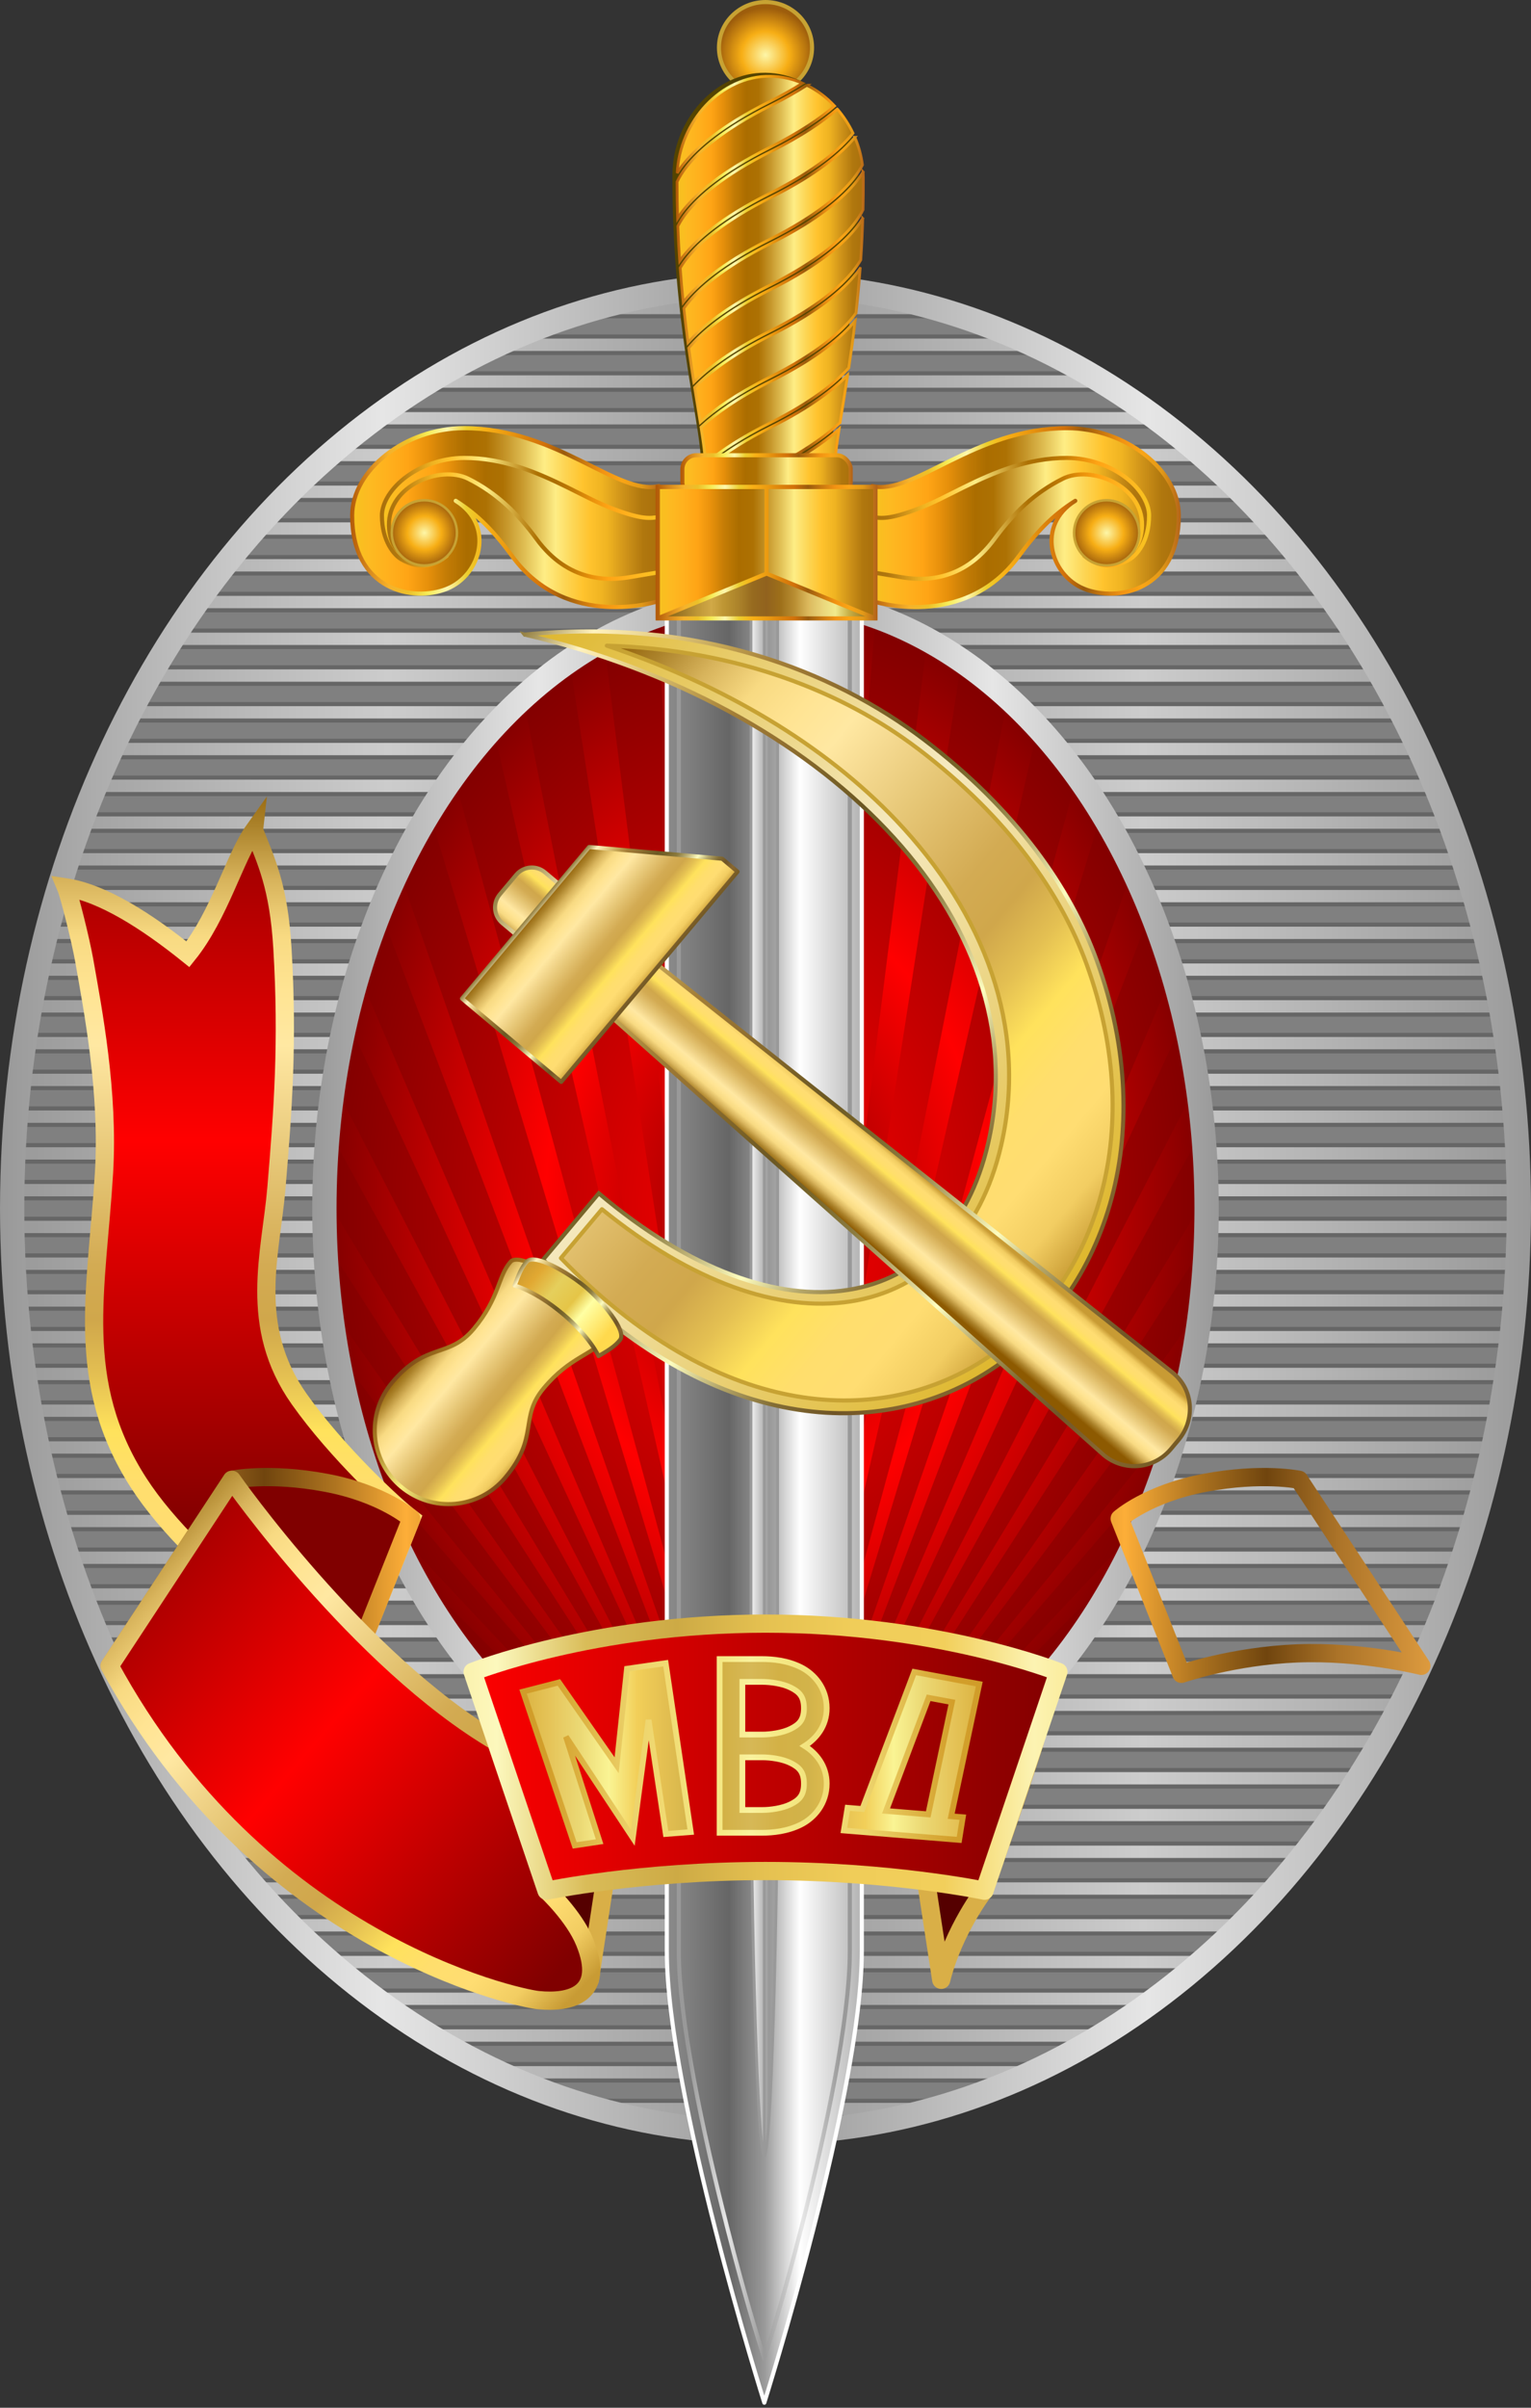 <?xml version="1.0" encoding="UTF-8" standalone="no"?><svg height="146.456mm" viewBox="0 0 93.198 146.456" width="93.198mm" xmlns="http://www.w3.org/2000/svg" xmlns:xlink="http://www.w3.org/1999/xlink"><rect x="0" y="0" width="93.198" height="146.456" fill="#333333" stroke="none"/><linearGradient id="a"><stop offset="0" stop-color="#f00"/><stop offset="1" stop-color="#800000"/></linearGradient><linearGradient id="b"><stop offset="0" stop-color="#800000"/><stop offset=".5" stop-color="#f00"/><stop offset="1" stop-color="#800000"/></linearGradient><linearGradient id="c"><stop offset="0" stop-color="#fdf6a8"/><stop offset=".5" stop-color="#f7ae15"/><stop offset="1" stop-color="#9d5d0c"/></linearGradient><linearGradient id="d"><stop offset="0" stop-color="#999"/><stop offset=".25" stop-color="#e6e6e6"/><stop offset=".5" stop-color="#999"/><stop offset=".75" stop-color="#e6e6e6"/><stop offset="1" stop-color="#999"/></linearGradient><linearGradient id="e"><stop offset="0" stop-color="#f5c41f"/><stop offset=".062" stop-color="#fdba21"/><stop offset=".125" stop-color="#ffb01d"/><stop offset=".188" stop-color="#ffa415"/><stop offset=".25" stop-color="#e7900b"/><stop offset=".312" stop-color="#c27b05"/><stop offset=".375" stop-color="#ab6d00"/><stop offset=".438" stop-color="#ad7103"/><stop offset=".5" stop-color="#c59529"/><stop offset=".562" stop-color="#e0bf54"/><stop offset=".625" stop-color="#feed85"/><stop offset=".688" stop-color="#fdd655"/><stop offset=".75" stop-color="#ffc32d"/><stop offset=".812" stop-color="#efb321"/><stop offset=".875" stop-color="#cf9319"/><stop offset=".938" stop-color="#b0770e"/><stop offset="1" stop-color="#a96f0c"/></linearGradient><linearGradient id="f"><stop offset="0" stop-color="#b25907"/><stop offset=".062" stop-color="#d7891d"/><stop offset=".125" stop-color="#f6b22b"/><stop offset=".188" stop-color="#ecc029"/><stop offset=".25" stop-color="#f6ec57"/><stop offset=".312" stop-color="#fdf7ad"/><stop offset=".375" stop-color="#ecce2e"/><stop offset=".438" stop-color="#f8af15"/><stop offset=".5" stop-color="#ec9c11"/><stop offset=".562" stop-color="#dd840c"/><stop offset=".625" stop-color="#d2710a"/><stop offset=".688" stop-color="#9a5b0c"/><stop offset=".75" stop-color="#c9780f"/><stop offset=".812" stop-color="#f29313"/><stop offset=".875" stop-color="#faa516"/><stop offset=".938" stop-color="#e29918"/><stop offset="1" stop-color="#b36419"/></linearGradient><linearGradient id="g"><stop offset="0" stop-color="#8d5a01"/><stop offset=".062" stop-color="#ab822a"/><stop offset=".125" stop-color="#d8b45c"/><stop offset=".188" stop-color="#f8da82"/><stop offset=".25" stop-color="#ffe493"/><stop offset=".312" stop-color="#ffe8a2"/><stop offset=".375" stop-color="#f3d78d"/><stop offset=".438" stop-color="#e7c878"/><stop offset=".5" stop-color="#ddb965"/><stop offset=".562" stop-color="#d3ab53"/><stop offset=".625" stop-color="#d0a74b"/><stop offset=".688" stop-color="#e4c052"/><stop offset=".75" stop-color="#ffe25c"/><stop offset=".812" stop-color="#ffde6d"/><stop offset=".875" stop-color="#ffdd72"/><stop offset=".938" stop-color="#f2cd62"/><stop offset="1" stop-color="#c89b34"/></linearGradient><linearGradient id="h"><stop offset="0" stop-color="#958144"/><stop offset=".062" stop-color="#fff2bd"/><stop offset=".125" stop-color="#e5cd85"/><stop offset=".188" stop-color="#c4a555"/><stop offset=".25" stop-color="#a37e37"/><stop offset=".312" stop-color="#947131"/><stop offset=".375" stop-color="#7e6429"/><stop offset=".438" stop-color="#6c5823"/><stop offset=".5" stop-color="#79662b"/><stop offset=".562" stop-color="#8c7c40"/><stop offset=".625" stop-color="#c1b579"/><stop offset=".688" stop-color="#fdfdbf"/><stop offset=".75" stop-color="#b5a76a"/><stop offset=".812" stop-color="#846e35"/><stop offset=".875" stop-color="#705526"/><stop offset=".938" stop-color="#886731"/><stop offset="1" stop-color="#755a25"/></linearGradient><linearGradient id="i" gradientUnits="userSpaceOnUse" x1="-368.824" x2="-276.996" y1="206.062" y2="206.062"><stop offset="0" stop-color="#999"/><stop offset=".25" stop-color="#ccc"/><stop offset=".5" stop-color="#999"/><stop offset=".75" stop-color="#ccc"/><stop offset="1" stop-color="#999"/></linearGradient><radialGradient id="j" cx="573.653" cy="-57.949" gradientTransform="matrix(1 0 0 1.385 0 22.325)" gradientUnits="userSpaceOnUse" r="26.852" xlink:href="#a"/><radialGradient id="k" cx="573.653" cy="-57.949" gradientTransform="matrix(1 0 0 1.385 0 22.325)" gradientUnits="userSpaceOnUse" r="26.851" xlink:href="#b"/><linearGradient id="l" gradientUnits="userSpaceOnUse" x1="546.062" x2="601.244" xlink:href="#d" y1="-57.949" y2="-57.949"/><radialGradient id="m" cx="539.75" cy="995.479" gradientTransform="matrix(1 0 0 .98 -862.66 -839.671)" gradientUnits="userSpaceOnUse" r="2.918" xlink:href="#c"/><linearGradient id="n" gradientUnits="userSpaceOnUse" x1="-369.509" x2="-276.311" xlink:href="#d" y1="206.062" y2="206.062"/><linearGradient id="o" gradientUnits="userSpaceOnUse" x1="664.834" x2="708.273" xlink:href="#e" y1="561.842" y2="561.842"/><linearGradient id="p" gradientUnits="userSpaceOnUse" x1="664.834" x2="708.273" xlink:href="#f" y1="561.842" y2="561.842"/><linearGradient id="q" gradientUnits="userSpaceOnUse" x1="127.716" x2="149.718" y1="295.317" y2="295.317"><stop offset="0" stop-color="#999"/><stop offset=".35" stop-color="#666"/><stop offset=".5" stop-color="#999"/><stop offset=".65" stop-color="#fff"/><stop offset="1" stop-color="#999"/></linearGradient><linearGradient id="r" gradientTransform="matrix(.247 0 0 .265 -155.31 224.369)" gradientUnits="userSpaceOnUse" x1="1170" x2="1208" y1="446.612" y2="446.612"><stop offset="0" stop-color="#808080"/><stop offset=".42" stop-color="#ececec"/><stop offset=".58" stop-color="#999"/><stop offset="1" stop-color="#ccc"/></linearGradient><radialGradient id="s" cx="-343.677" cy="164.969" gradientUnits="userSpaceOnUse" r="2.06" xlink:href="#c"/><radialGradient id="t" cx="302.143" cy="164.969" gradientUnits="userSpaceOnUse" r="2.06" xlink:href="#c"/><linearGradient id="u" gradientUnits="userSpaceOnUse" x1="178.506" x2="186.619" xlink:href="#e" y1="163.463" y2="163.463"/><linearGradient id="v" gradientUnits="userSpaceOnUse" x1="178.506" x2="186.619" xlink:href="#f" y1="163.463" y2="163.463"/><linearGradient id="w" gradientUnits="userSpaceOnUse" x1="177.335" x2="187.79" y1="167.1" y2="167.1"><stop offset="0" stop-color="#7d5518"/><stop offset=".062" stop-color="#8d6a19"/><stop offset=".125" stop-color="#a37d2a"/><stop offset=".188" stop-color="#bf9737"/><stop offset=".25" stop-color="#d1a947"/><stop offset=".312" stop-color="#bc9432"/><stop offset=".375" stop-color="#ab822a"/><stop offset=".438" stop-color="#966a1f"/><stop offset=".5" stop-color="#91621e"/><stop offset=".562" stop-color="#9d6f1a"/><stop offset=".625" stop-color="#b88d31"/><stop offset=".688" stop-color="#dbb85c"/><stop offset=".75" stop-color="#e9d479"/><stop offset=".812" stop-color="#f1eb8d"/><stop offset=".875" stop-color="#c6af47"/><stop offset=".938" stop-color="#a38127"/><stop offset="1" stop-color="#87601b"/></linearGradient><linearGradient id="x" gradientUnits="userSpaceOnUse" x1="177.335" x2="187.79" xlink:href="#f" y1="167.1" y2="167.1"/><linearGradient id="y" gradientUnits="userSpaceOnUse" x1="177.342" x2="187.783" xlink:href="#e" y1="167.1" y2="167.1"/><linearGradient id="z" gradientUnits="userSpaceOnUse" x1="177.342" x2="187.783" xlink:href="#f" y1="167.1" y2="167.1"/><linearGradient id="A" gradientTransform="matrix(.263 .031 -.031 .263 -99.474 -254.674)" gradientUnits="userSpaceOnUse" x1="709.35" x2="728.574" xlink:href="#b" y1="311.253" y2="472.39"/><linearGradient id="B" gradientUnits="userSpaceOnUse" x1="54.016" x2="54.016" xlink:href="#g" y1="-149.618" y2="-101.382"/><linearGradient id="C" gradientUnits="userSpaceOnUse" x1="50.243" x2="55.872" xlink:href="#a" y1="-105.493" y2="-105.493"/><linearGradient id="D" gradientUnits="userSpaceOnUse" x1="12.421" x2="74.837" y1="-80.796" y2="-80.796"><stop offset="0" stop-color="#7b4d11"/><stop offset=".062" stop-color="#99651a"/><stop offset=".125" stop-color="#b97e24"/><stop offset=".188" stop-color="#e79f31"/><stop offset=".25" stop-color="#e29b31"/><stop offset=".312" stop-color="#c18127"/><stop offset=".375" stop-color="#d0943c"/><stop offset=".438" stop-color="#facb79"/><stop offset=".5" stop-color="#e99c34"/><stop offset=".562" stop-color="#f8b149"/><stop offset=".625" stop-color="#d19139"/><stop offset=".688" stop-color="#ab7328"/><stop offset=".75" stop-color="#70450e"/><stop offset=".812" stop-color="#ae7420"/><stop offset=".875" stop-color="#fdae38"/><stop offset=".938" stop-color="#b27620"/><stop offset="1" stop-color="#6d420d"/></linearGradient><linearGradient id="E" gradientUnits="userSpaceOnUse" x1="43.255" x2="71.102" xlink:href="#b" y1="-102.591" y2="-78.72"/><linearGradient id="F" gradientUnits="userSpaceOnUse" x1="51.049" x2="77.098" xlink:href="#g" y1="-108.647" y2="-83.316"/><linearGradient id="G" gradientUnits="userSpaceOnUse" x1="257.382" x2="344.356" y1="561.333" y2="561.333"><stop offset="0" stop-color="#ffc827"/><stop offset=".062" stop-color="#b65f00"/><stop offset=".125" stop-color="#c28010"/><stop offset=".188" stop-color="#f4cc53"/><stop offset=".25" stop-color="#fffb89"/><stop offset=".312" stop-color="#ce9b30"/><stop offset=".375" stop-color="#b27616"/><stop offset=".438" stop-color="#9a4e00"/><stop offset=".5" stop-color="#913d00"/><stop offset=".562" stop-color="#9f4e00"/><stop offset=".625" stop-color="#b15e00"/><stop offset=".688" stop-color="#c06d0d"/><stop offset=".75" stop-color="#d27e1b"/><stop offset=".812" stop-color="#e29128"/><stop offset=".875" stop-color="#c77915"/><stop offset=".938" stop-color="#aa5900"/><stop offset="1" stop-color="#8e3902"/></linearGradient><linearGradient id="H" gradientUnits="userSpaceOnUse" x1="-341.436" x2="-304.383" xlink:href="#a" y1="239.476" y2="239.476"/><linearGradient id="I" gradientUnits="userSpaceOnUse" x1="-366.397" x2="-279.423" y1="218.38" y2="218.38"><stop offset="0" stop-color="#dbb341"/><stop offset=".062" stop-color="#dcb443"/><stop offset=".125" stop-color="#e5c459"/><stop offset=".188" stop-color="#edd771"/><stop offset=".25" stop-color="#fae794"/><stop offset=".312" stop-color="#fcf8bd"/><stop offset=".375" stop-color="#d9bc58"/><stop offset=".438" stop-color="#cdaa45"/><stop offset=".5" stop-color="#e5c151"/><stop offset=".562" stop-color="#f0cd59"/><stop offset=".625" stop-color="#f2cf5b"/><stop offset=".688" stop-color="#fcf3b2"/><stop offset=".75" stop-color="#f8e179"/><stop offset=".812" stop-color="#c7a43c"/><stop offset=".875" stop-color="#dabf56"/><stop offset=".938" stop-color="#efdf7f"/><stop offset="1" stop-color="#fcf394"/></linearGradient><linearGradient id="J" gradientUnits="userSpaceOnUse" x1="-337.668" x2="-309.897" y1="239.141" y2="239.141"><stop offset="0" stop-color="#dbb341"/><stop offset=".062" stop-color="#e6c55a"/><stop offset=".125" stop-color="#ebd975"/><stop offset=".188" stop-color="#faf494"/><stop offset=".25" stop-color="#f2cf59"/><stop offset=".312" stop-color="#e3bf51"/><stop offset=".375" stop-color="#d2b34a"/><stop offset=".438" stop-color="#d3b146"/><stop offset=".5" stop-color="#d6b856"/><stop offset=".562" stop-color="#d3b146"/><stop offset=".625" stop-color="#d2b34a"/><stop offset=".688" stop-color="#e3bf51"/><stop offset=".75" stop-color="#f2cf59"/><stop offset=".812" stop-color="#faf494"/><stop offset=".875" stop-color="#ebd975"/><stop offset=".938" stop-color="#e6c55a"/><stop offset="1" stop-color="#dbb341"/></linearGradient><linearGradient id="K" gradientUnits="userSpaceOnUse" x1="-337.829" x2="-309.748" y1="239.148" y2="239.148"><stop offset="0" stop-color="#d09d2a"/><stop offset=".062" stop-color="#d39e2a"/><stop offset=".125" stop-color="#dbb03f"/><stop offset=".188" stop-color="#e5c357"/><stop offset=".25" stop-color="#edd46d"/><stop offset=".312" stop-color="#f1da72"/><stop offset=".375" stop-color="#f2e37e"/><stop offset=".438" stop-color="#f5e985"/><stop offset=".5" stop-color="#f9f19d"/><stop offset=".562" stop-color="#f5e985"/><stop offset=".625" stop-color="#f2e37e"/><stop offset=".688" stop-color="#f1da72"/><stop offset=".75" stop-color="#edd46d"/><stop offset=".812" stop-color="#e5c357"/><stop offset=".875" stop-color="#dbb03f"/><stop offset=".938" stop-color="#d39e2a"/><stop offset="1" stop-color="#d09d2a"/></linearGradient><linearGradient id="L" gradientUnits="userSpaceOnUse" x1="444.841" x2="453.431" xlink:href="#g" y1="-375.683" y2="-375.683"/><linearGradient id="M" gradientUnits="userSpaceOnUse" x1="444.841" x2="453.431" y1="-375.683" y2="-375.683"><stop offset="0" stop-color="#7c4819"/><stop offset=".125" stop-color="#9e6f1d"/><stop offset=".25" stop-color="#b28e2d"/><stop offset=".375" stop-color="#d7c15b"/><stop offset=".5" stop-color="#f9ed7f"/><stop offset=".625" stop-color="#d7c15b"/><stop offset=".75" stop-color="#b28e2d"/><stop offset=".875" stop-color="#9e6f1d"/><stop offset="1" stop-color="#7c4819"/></linearGradient><linearGradient id="N" gradientUnits="userSpaceOnUse" x1="423.538" x2="471.677" y1="-401.567" y2="-401.567"><stop offset="0" stop-color="#deb62a"/><stop offset=".486" stop-color="#f5e9bf"/><stop offset="1" stop-color="#deb62a"/></linearGradient><linearGradient id="O" gradientUnits="userSpaceOnUse" x1="423.538" x2="471.677" xlink:href="#h" y1="-401.567" y2="-401.567"/><linearGradient id="P" gradientUnits="userSpaceOnUse" x1="122.383" x2="168.202" xlink:href="#g" y1="-394.797" y2="-394.797"/><linearGradient id="Q" gradientUnits="userSpaceOnUse" x1="1684.106" x2="1710.937" y1="-1443.214" y2="-1443.214"><stop offset="0" stop-color="#cc992d"/><stop offset=".143" stop-color="#e1a832"/><stop offset=".321" stop-color="#e5cf5c"/><stop offset=".5" stop-color="#e5c547"/><stop offset=".62" stop-color="#ffffa3"/><stop offset=".875" stop-color="#ffd94d"/><stop offset="1" stop-color="#ffdb4e"/></linearGradient><linearGradient id="R" gradientUnits="userSpaceOnUse" x1="1684.106" x2="1710.937" xlink:href="#h" y1="-1443.214" y2="-1443.214"/><linearGradient id="S" gradientUnits="userSpaceOnUse" x1="405.338" x2="405.338" xlink:href="#g" y1="-604.091" y2="-609.453"/><linearGradient id="T" gradientUnits="userSpaceOnUse" x1="353.413" x2="408.434" xlink:href="#h" y1="-606.746" y2="-606.746"/><linearGradient id="U" gradientTransform="matrix(1.106 0 -0 1.106 66.389 -174.113)" gradientUnits="userSpaceOnUse" x1="261.664" x2="269.215" xlink:href="#g" y1="-392.313" y2="-392.313"/><linearGradient id="V" gradientTransform="matrix(1.106 0 -0 1.106 66.389 -174.113)" gradientUnits="userSpaceOnUse" x1="261.664" x2="269.215" xlink:href="#h" y1="-392.313" y2="-392.313"/><linearGradient id="W" gradientUnits="userSpaceOnUse" x1="131.679" x2="145.757" xlink:href="#d" y1="285.595" y2="285.595"/><linearGradient id="X"><stop offset="0" stop-color="#a96f0c"/><stop offset=".062" stop-color="#b0770e"/><stop offset=".125" stop-color="#cf9319"/><stop offset=".188" stop-color="#efb321"/><stop offset=".25" stop-color="#ffc32d"/><stop offset=".312" stop-color="#fdd655"/><stop offset=".375" stop-color="#feed85"/><stop offset=".438" stop-color="#e0bf54"/><stop offset=".5" stop-color="#c59529"/><stop offset=".562" stop-color="#ad7103"/><stop offset=".625" stop-color="#ab6d00"/><stop offset=".688" stop-color="#c27b05"/><stop offset=".75" stop-color="#e7900b"/><stop offset=".812" stop-color="#ffa415"/><stop offset=".875" stop-color="#ffb01d"/><stop offset=".938" stop-color="#fdba21"/><stop offset="1" stop-color="#f5c41f"/></linearGradient><linearGradient id="Y" gradientUnits="userSpaceOnUse" x1="-316.545" x2="-299.435" xlink:href="#X" y1="164.088" y2="164.088"/><linearGradient id="Z" gradientUnits="userSpaceOnUse" x1="-348.195" x2="-329.275" xlink:href="#f" y1="164.041" y2="164.041"/><linearGradient id="aa" gradientUnits="userSpaceOnUse" x1="-316.545" x2="-297.625" xlink:href="#f" y1="164.041" y2="164.041"/><linearGradient id="ab" gradientUnits="userSpaceOnUse" x1="-346.385" x2="-329.275" xlink:href="#X" y1="164.088" y2="164.088"/><linearGradient id="ac" gradientUnits="userSpaceOnUse" x1="-316.545" x2="-297.625" xlink:href="#e" y1="164.041" y2="164.041"/><linearGradient id="ad" gradientUnits="userSpaceOnUse" x1="-348.195" x2="-329.275" xlink:href="#e" y1="164.041" y2="164.041"/><linearGradient id="ae" gradientUnits="userSpaceOnUse" x1="-346.385" x2="-329.275" xlink:href="#e" y1="164.088" y2="164.088"/><linearGradient id="af" gradientUnits="userSpaceOnUse" x1="-316.545" x2="-299.435" xlink:href="#e" y1="164.088" y2="164.088"/><g transform="translate(369.509 -132.557)"><path d="m-277.053 206.051c0 31.051-20.532 56.218-45.847 56.218-25.336 0-45.868-25.167-45.868-56.218 0-31.03 20.532-56.197 45.868-56.197 25.315 0 45.847 25.167 45.847 56.197z" fill="#808080"/><path d="m-331.282 150.793c-1.216.275-2.414.61-3.595 1h23.946c-1.18-.39-2.377-.725-3.593-1zm-6.841 2.235c-.723.312-1.439.646-2.145 1h34.727c-.706-.354-1.421-.688-2.144-1zm-4.432 2.237c-.55.32-1.093.654-1.631 1h42.561c-.537-.346-1.081-.68-1.63-1zm-3.449 2.234c-.453.324-.901.657-1.344 1h48.882c-.443-.343-.89-.676-1.343-1zm-2.873 2.236c-.387.326-.769.66-1.147 1h54.235c-.378-.34-.76-.674-1.147-1zm-2.471 2.235c-.337.327-.67.661-.999 1h58.88c-.329-.339-.662-.673-.999-1zm-2.163 2.236c-.299.329-.596.662-.888 1h62.982c-.292-.338-.588-.671-.887-1zm-1.923 2.237c-.267.329-.531.663-.791 1h66.634c-.26-.337-.524-.671-.791-1zm-1.715 2.235c-.24.33-.476.663-.71 1h69.901c-.234-.337-.47-.67-.71-1zm-1.544 2.236c-.216.33-.429.664-.639 1h72.846c-.21-.336-.423-.67-.639-1zm-1.39 2.235c-.195.331-.387.664-.577 1h75.5c-.189-.336-.382-.669-.577-1zm-1.255 2.236c-.176.331-.349.665-.52 1h77.896c-.171-.336-.344-.669-.52-1zm-1.13 2.235c-.159.331-.315.665-.468 1h80.052c-.153-.336-.309-.669-.468-1zm-1.018 2.237c-.143.331-.283.665-.421 1h81.992c-.138-.335-.278-.668-.421-1zm-.912 2.235c-.128.332-.255.665-.377 1h83.729c-.123-.335-.249-.668-.377-1zm-.815 2.236c-.114.332-.225.665-.334 1h85.271c-.109-.335-.22-.668-.333-1zm-.72 2.237c-.1.332-.196.665-.291 1h86.627c-.095-.335-.191-.668-.291-1zm-.629 2.234c-.087.332-.172.666-.255 1h87.811c-.083-.335-.167-.668-.255-1zm-.547 2.237c-.075.333-.15.665-.22 1h88.836c-.07-.335-.146-.667-.221-1zm-.466 2.235c-.063.332-.122.666-.18 1h89.688c-.058-.334-.117-.668-.18-1zm-.383 2.236c-.051.332-.101.666-.148 1h90.389c-.047-.334-.096-.668-.148-1zm-.31 2.235c-.04.333-.079.666-.114 1h90.941c-.035-.334-.074-.667-.114-1zm-.233 2.237c-.029.332-.055.666-.079 1h91.337c-.024-.334-.05-.667-.079-1zm-.159 2.234c-.018.333-.037.666-.051 1h91.599c-.014-.335-.033-.667-.051-1zm-.089 2.237c-.008.332-.011.666-.013 1h91.702c-.003-.334-.006-.667-.013-1zm-.013 2.237c.003.334.006.667.014 1h91.673c.008-.332.011-.666.014-1zm.052 2.234c.014.335.033.667.052 1h91.494c.018-.333.038-.665.052-1zm .131 2.237c.025.334.05.668.08 1h91.176c.029-.332.055-.666.08-1zm.198 2.235c.035.334.074.667.114 1h90.71c.04-.332.079-.666.114-1zm.276 2.236c.047.335.097.667.148 1h90.089c.052-.333.102-.665.148-1zm .351 2.235c.058.334.117.668.18 1h89.323c.063-.332.122-.666.18-1zm.426 2.237c.07.335.146.667.221 1h88.39c.075-.333.15-.665.221-1zm.513 2.234c.083.335.167.668.255 1h87.296c.087-.332.172-.665.255-1zm .593 2.237c.095.335.191.668.291 1h86.037c.1-.332.196-.665.291-1zm.677 2.236c.109.335.22.669.334 1h84.597c.114-.332.225-.665.333-1zm.77 2.235c.123.335.249.668.377 1h82.969c.128-.332.255-.665.377-1zm .869 2.237c.138.335.278.668.421 1h81.143c.143-.332.284-.665.421-1zm.969 2.235c.153.336.31.669.469 1h79.11c.159-.331.315-.664.468-1zm1.08 2.236c.171.336.344.669.52 1h76.849c.176-.331.349-.664.52-1zm1.196 2.235c.189.336.382.669.577 1h74.343c.195-.331.387-.664.577-1zm1.329 2.236c.21.336.423.67.64 1h71.56c.216-.33.43-.664.64-1zm1.471 2.234c.234.337.471.67.711 1h68.476c.24-.33.477-.663.711-1zm1.635 2.237c.26.337.524.671.791 1h65.046c.267-.329.531-.663.791-1zm1.824 2.235c.292.338.589.671.888 1h61.205c.299-.329.595-.662.887-1zm2.052 2.236c.33.339.662.673.999 1h56.879c.337-.327.67-.661.999-1zm2.324 2.237c.378.34.76.674 1.147 1h51.936c.387-.326.769-.66 1.147-1zm2.674 2.234c.443.342.89.676 1.343 1h46.197c.452-.324.9-.658 1.342-1zm3.164 2.236c.538.346 1.081.68 1.631 1h39.294c.55-.32 1.093-.654 1.63-1zm3.914 2.235c.707.354 1.422.688 2.146 1h30.439c.723-.312 1.438-.645 2.145-1zm5.397 2.236c1.181.39 2.38.725 3.596 1h16.75c1.216-.275 2.414-.61 3.594-1z" fill="url(#i)" stroke="#666" stroke-width=".25"/><g transform="translate(-896.563 264.011)"><ellipse cx="573.653" cy="-57.949" fill="url(#j)" rx="26.852" ry="37.196"/><path d="m573.653-95.145a26.851 37.196 0 0 0 -1.153.056l1.062 74.329a26.851 37.196 0 0 0  .091.006 26.851 37.196 0 0 0  .091-.005l1.062-74.308a26.851 37.196 0 0 0 -1.153-.08zm-4.46.523a26.851 37.196 0 0 0 -2.247.684l6.166 73.146a26.851 37.196 0 0 0  .186.013zm8.918.034-4.103 73.817a26.851 37.196 0 0 0  .185-.009l6.166-73.139a26.851 37.196 0 0 0 -2.248-.669zm-14.308 2.044a26.851 37.196 0 0 0 -2.078 1.289l10.927 70.432a26.851 37.196 0 0 0  .19.013zm19.696.026-9.037 71.724a26.851 37.196 0 0 0  .189-.009l10.926-70.425a26.851 37.196 0 0 0 -2.078-1.29zm-24.6 3.511a26.851 37.196 0 0 0 -1.82 1.802l15.097 66.348a26.851 37.196 0 0 0  .196.013zm29.504.009-13.477 68.181a26.851 37.196 0 0 0  .195-.009l15.096-66.345a26.851 37.196 0 0 0 -1.814-1.826zm-33.714 4.743a26.851 37.196 0 0 0 -1.491 2.217l18.483 61.146a26.851 37.196 0 0 0  .205.014zm37.925.002-17.207 63.412a26.851 37.196 0 0 0  .206-.018l18.482-61.144a26.851 37.196 0 0 0 -1.481-2.251zm-41.294 5.685a26.851 37.196 0 0 0 -1.118 2.525l20.957 55.114a26.851 37.196 0 0 0  .218.015zm44.662.007-20.055 57.65a26.851 37.196 0 0 0  .226-.038l20.937-55.061a26.851 37.196 0 0 0 -1.108-2.55zm-47.112 6.316a26.851 37.196 0 0 0 -.719 2.73l22.425 48.491a26.851 37.196 0 0 0  .25.052zm49.554.026-21.93 51.212a26.851 37.196 0 0 0  .246-.041l22.404-48.444a26.851 37.196 0 0 0 -.72-2.727zm-51.05 6.674a26.851 37.196 0 0 0 -.323 2.822l22.866 41.56a26.851 37.196 0 0 0  .279.058zm52.539.036-22.8 44.398a26.851 37.196 0 0 0  .272-.046l22.864-41.557a26.851 37.196 0 0 0 -.337-2.796zm.572 6.801-22.683 37.482a26.851 37.196 0 0 0  .306-.051l22.322-34.613a26.851 37.196 0 0 0  .074-2.061 26.851 37.196 0 0 0 -.019-.757zm-53.657.011a26.851 37.196 0 0 0 -.027.746 26.851 37.196 0 0 0  .052 2.025l22.32 34.608a26.851 37.196 0 0 0  .316.066zm.336 6.749a26.851 37.196 0 0 0  .423 2.757l20.731 27.693a26.851 37.196 0 0 0  .365.076zm52.952.036-21.492 30.489a26.851 37.196 0 0 0  .402-.125l20.69-27.638a26.851 37.196 0 0 0  .401-2.726zm-51.696 6.582a26.851 37.196 0 0 0  .788 2.658l17.929 20.757a26.851 37.196 0 0 0  .517.182zm50.451.017-19.207 23.566a26.851 37.196 0 0 0  .491-.153l17.959-20.791a26.851 37.196 0 0 0  .757-2.622zm-48.253 6.395a26.851 37.196 0 0 0 1.24 2.613l13.74 13.827a26.851 37.196 0 0 0  .696.264zm46.065.005-15.706 16.735a26.851 37.196 0 0 0  .795-.366l13.704-13.79a26.851 37.196 0 0 0 1.207-2.579zm-42.575 6.431a26.851 37.196 0 0 0 2.241 2.971l6.01 5.258a26.851 37.196 0 0 0 1.714 1.004zm39.032.053-9.979 9.247a26.851 37.196 0 0 0 1.791-1.075l5.855-5.122a26.851 37.196 0 0 0 2.333-3.05z" fill="url(#k)"/><ellipse cx="573.653" cy="-57.949" fill="none" rx="26.852" ry="37.196" stroke="url(#l)" stroke-width="1.479"/></g><ellipse cx="-322.91" cy="135.455" fill="url(#m)" rx="2.833" ry="2.773" stroke="#c7a233" stroke-width=".25"/><ellipse cx="-322.91" cy="206.062" fill="none" rx="45.859" ry="56.204" stroke="url(#n)" stroke-linecap="round" stroke-linejoin="round" stroke-width="1.479"/><g transform="translate(-504.56 .039)"><path d="m181.65 136.942c-3.092-.036-5.641 2.919-5.662 6.146-.057 8.764 1.641 14.992 1.719 17.279h7.886c.078-2.287 1.776-8.515 1.719-17.279-.021-3.227-2.57-6.11-5.662-6.146z" fill="#540"/><path d="m686.549 517.576c-11.362-.133-20.783 10.424-21.367 22.221.405-.657.887-1.368 1.514-2.152 2.955-3.701 8.649-8.734 19.643-14.225 2.92-1.458 5.431-2.877 7.637-4.248-2.319-.996-4.82-1.565-7.426-1.596zm8.438 2.062c-2.355 1.491-5.046 3.035-8.227 4.623-10.904 5.446-16.48 10.41-19.326 13.975-1.15 1.44-1.845 2.639-2.277 3.566-.007 2.875.041 5.662.125 8.387.388-.616.836-1.272 1.414-1.996 2.955-3.701 8.649-8.734 19.643-14.225 6.937-3.465 11.705-6.73 14.998-9.568-1.839-1.959-3.983-3.59-6.35-4.762zm6.979 5.467c-3.364 2.9-8.202 6.207-15.205 9.705-10.904 5.446-16.48 10.41-19.326 13.975-1.004 1.257-1.658 2.329-2.1 3.201.104 2.758.251 5.421.428 8.012.278-.4.583-.817.934-1.256 2.955-3.701 8.649-8.742 19.643-14.232 10.804-5.396 16.368-10.308 19.238-13.865-.958-2.016-2.175-3.882-3.611-5.539zm4.041 6.484c-3.051 3.655-8.691 8.498-19.246 13.77-10.904 5.446-16.48 10.41-19.326 13.975-.659.825-1.159 1.566-1.559 2.23.202 2.727.431 5.373.691 7.898.047-.06.081-.112.129-.172 2.955-3.701 8.649-8.742 19.643-14.232 10.904-5.446 16.48-10.408 19.326-13.973.991-1.241 1.639-2.298 2.08-3.162-.287-2.204-.888-4.33-1.738-6.334zm1.896 7.957c-.403.65-.88 1.352-1.5 2.129-2.955 3.701-8.649 8.742-19.643 14.232-10.904 5.446-16.48 10.41-19.326 13.975-.269.337-.492.65-.715.961.296 2.744.611 5.382.943 7.867 3.171-3.569 8.752-8.147 18.676-13.104 10.904-5.446 16.48-10.408 19.326-13.973 1.085-1.359 1.773-2.512 2.211-3.418.056-2.42.089-4.878.072-7.412-.003-.421-.02-.84-.045-1.258zm-.086 10.68c-.388.616-.836 1.273-1.414 1.998-2.955 3.701-8.649 8.742-19.643 14.232-10.447 5.218-15.973 9.972-18.924 13.498.391 2.842.785 5.407 1.176 7.877 3.335-3.328 8.674-7.354 17.326-11.676 10.904-5.446 16.48-10.41 19.326-13.975.729-.913 1.275-1.732 1.691-2.447.205-3.051.36-6.227.461-9.508zm-.602 11.453c-.25.353-.507.712-.812 1.094-2.955 3.701-8.649 8.734-19.643 14.225-9.029 4.51-14.369 8.676-17.566 12.004.469 2.928.915 5.65 1.295 7.992 3.38-3.038 8.366-6.551 15.85-10.289 10.904-5.446 16.48-10.41 19.326-13.975.226-.283.407-.54.6-.805.361-3.238.683-6.656.951-10.246zm-1.146 12.033c-3.037 3.662-8.685 8.528-19.309 13.834-7.771 3.882-12.802 7.507-16.102 10.566.528 3.321.923 6.081.988 7.996h.518c3.305-2.695 7.838-5.699 14.174-8.863 9.696-4.843 15.165-9.292 18.262-12.727.503-3.344 1.007-6.881 1.469-10.807zm-1.721 12.432c-3.313 3.381-8.699 7.512-17.588 11.951-5.706 2.85-9.926 5.56-13.086 8.014h15.875c6.08-3.303 10.227-6.379 13.047-9.021.5-3.09 1.117-6.835 1.752-10.943zm-1.977 12.422c-2.582 2.286-6.099 4.836-10.875 7.543h9.955c.062-1.822.433-4.446.92-7.543z" fill="url(#o)" stroke="url(#p)" stroke-width=".643" transform="scale(.265)"/></g><g transform="matrix(.656 0 0 .656 -413.981 32.297)"><path d="m129.669 201.436v132.297c0 13.236 9.048 41.889 9.048 41.889s9.048-28.652 9.048-41.889v-132.297h-9.053z" fill="url(#q)" stroke="#fff" stroke-linecap="round" stroke-linejoin="round" stroke-width=".381"/><path d="m137.481 201.168h2.473v112.384c0 18.413-.635 39.078-1.236 39.078s-1.236-20.664-1.236-39.078z" fill="url(#r)" stroke="#999" stroke-width=".259"/><path d="m138.716 203.213v149.634" fill="none" stroke="#999" stroke-width=".259"/><path d="m130.781 202.547v131.186c0 6.365 2.235 16.846 4.488 25.631 1.723 6.718 2.732 9.842 3.447 12.178.716-2.336 1.724-5.459 3.447-12.178 2.254-8.785 4.49-19.266 4.49-25.631v-131.186h-7.941z" fill="none" stroke="url(#W)" stroke-linecap="round" stroke-linejoin="round" stroke-width=".381"/></g><g stroke-linecap="round" stroke-linejoin="round" stroke-width=".25"><path d="m-304.554 158.601c3.595 0 6.804 2.567 6.804 5.313 0 4.566-3.726 5.285-5.779 4.452-2.052-.834-2.918-3.862-.524-5.346-1.4.882-2.366 1.91-3.453 3.391-3.336 4.543-8.913 2.706-8.913 2.706l0-6.995c2.514.604 6.186-3.521 11.866-3.521z" fill="url(#ac)" stroke="url(#aa)"/><path d="m-341.266 158.601c-3.595 0-6.804 2.567-6.804 5.313 0 4.566 3.726 5.285 5.779 4.452 2.052-.834 2.918-3.862.524-5.346 1.4.882 2.366 1.91 3.453 3.391 3.336 4.543 8.913 2.706 8.913 2.706l-0-6.995c-2.514.604-6.186-3.521-11.866-3.521z" fill="url(#ad)" stroke="url(#Z)"/><path d="m-341.266 160.412c-1.367 0-2.705.51-3.631 1.238-.925.728-1.363 1.596-1.363 2.264 0 1.57.755 2.419 1.174 2.66 1.176.679 2.072.34 2.761-.2-.925.503-3.454.65-3.506-1.849-.051-2.435 3.121-3.693 4.818-2.851 1.714.851 3.006 2.092 4.16 3.663 1.963 2.673 4.41 2.548 5.743 2.317 1.381-.238 1.711-.284 1.711-.284v-1.7-1.671c-.53.093-1.056.163-2.764-.482-.944-.357-1.837-.84-2.781-1.305-1.889-.929-3.919-1.801-6.32-1.801z" fill="url(#ae)" stroke="url(#ab)"/><path d="m-304.554 160.412c1.367 0 2.705.51 3.631 1.238.925.728 1.363 1.596 1.363 2.264 0 1.57-.755 2.419-1.174 2.66-1.176.679-2.072.34-2.761-.2.925.503 3.454.65 3.506-1.849.051-2.435-3.121-3.693-4.818-2.851-1.714.851-3.006 2.092-4.16 3.663-1.963 2.673-4.41 2.548-5.743 2.317-1.381-.238-1.711-.284-1.711-.284v-1.7-1.671c.53.093 1.056.163 2.764-.482.944-.357 1.837-.84 2.781-1.305 1.889-.929 3.919-1.801 6.32-1.801z" fill="url(#af)" stroke="url(#Y)"/></g><circle cx="-343.677" cy="164.969" fill="url(#s)" r="1.983" stroke="#c7a233" stroke-width=".153"/><circle cx="302.143" cy="164.969" fill="url(#t)" r="1.983" stroke="#c7a233" stroke-width=".153" transform="scale(-1 1)"/><g fill="#caa100" stroke-width=".195" transform="matrix(1.284 0 0 1.284 -557.255 -48.384)"><rect fill="url(#u)" height="1.954" ry=".661" stroke="url(#v)" width="7.98" x="178.572" y="162.486"/><path d="m177.402 163.984h10.322v6.232h-10.322z" fill="url(#w)" stroke="url(#x)"/><path d="m177.408 163.991v6.218l5.154-2.117v-4.101zm5.154 0v4.101l5.154 2.117v-6.218z" fill="url(#y)" stroke="url(#z)" stroke-linecap="round" stroke-linejoin="round"/></g><g stroke="url(#G)" transform="matrix(1.109 0 0 1.109 -419.108 345.38)"><path d="m78.911-95.151-1.813 11.835c-.68-2.738-2.362-4.903-2.362-4.903s-2.136-6.082-2.779-8.16c0 0 5.083 1.495 6.954 1.228z" fill="#500" stroke="#d9af47" stroke-linecap="round" stroke-linejoin="round"/><path d="m58.665-146.367c-1.062 1.486-1.882 4.631-3.626 6.801-2.261-1.816-4.682-3.364-6.69-3.668.181.427.801 2.882 1.003 4.033.48 2.728 1.346 7.211 1.081 11.623-.385 6.388-1.67 11.472 1.9 17.005 3.157 4.892 10.541 9.759 11.581 10.475l3.389-8.514c-.914-.686-4.089-3.635-6.153-6.554-2.842-4.02-1.555-8.003-1.256-11.549.364-4.332.641-8.017.332-13.187-.204-3.42-.909-4.8-1.561-6.464z" fill="url(#A)" stroke="url(#B)"/><path d="m57.452-110.742-6.709 10.205s3.291-.824 6.819-.683c3.529.141 6.351 1.121 6.351 1.121l3.389-8.514s-1.546-1.378-4.691-1.966c-3.145-.589-5.159-.162-5.159-.162z" fill="url(#C)" stroke="url(#D)" stroke-linecap="round" stroke-linejoin="round"/><path d="m50.743-100.536 6.709-10.205s1.736 2.48 4.418 5.516c2.681 3.036 6.307 6.626 10.087 8.847l2.779 8.16s1.495 1.393 2.083 2.831c1.177 2.875-.78 3.363-2.547 3.184-1.245-.126-15.308-3.166-23.529-18.332z" fill="url(#E)" stroke="url(#F)" stroke-linecap="round" stroke-linejoin="round"/></g><g stroke="url(#G)" transform="matrix(-1.109 0 0 1.109 -226.712 345.38)"><path d="m78.911-95.151-1.813 11.835c-.68-2.738-2.362-4.903-2.362-4.903s-2.136-6.082-2.779-8.16c0 0 5.083 1.495 6.954 1.228z" fill="#500" stroke="#d9af47" stroke-linecap="round" stroke-linejoin="round"/><path d="m58.665-146.367c-1.062 1.486-1.882 4.631-3.626 6.801-2.261-1.816-4.682-3.364-6.69-3.668.181.427.801 2.882 1.003 4.033.48 2.728 1.346 7.211 1.081 11.623-.385 6.388-1.67 11.472 1.9 17.005 3.157 4.892 10.541 9.759 11.581 10.475l3.389-8.514c-.914-.686-4.089-3.635-6.153-6.554-2.842-4.02-1.555-8.003-1.256-11.549.364-4.332.641-8.017.332-13.187-.204-3.42-.909-4.8-1.561-6.464z" fill="url(#A)" stroke="url(#B)"/><path d="m57.452-110.742-6.709 10.205s3.291-.824 6.819-.683c3.529.141 6.351 1.121 6.351 1.121l3.389-8.514s-1.546-1.378-4.691-1.966c-3.145-.589-5.159-.162-5.159-.162z" fill="url(#C)" stroke="url(#D)" stroke-linecap="round" stroke-linejoin="round"/><path d="m50.743-100.536 6.709-10.205s1.736 2.48 4.418 5.516c2.681 3.036 6.307 6.626 10.087 8.847l2.779 8.16s1.495 1.393 2.083 2.831c1.177 2.875-.78 3.363-2.547 3.184-1.245-.126-15.308-3.166-23.529-18.332z" fill="url(#E)" stroke="url(#F)" stroke-linecap="round" stroke-linejoin="round"/></g><path d="m-322.91 231.316c10.501 0 17.829 2.934 17.829 2.934l-4.499 13.312s-5.711-1.198-13.33-1.198-13.33 1.198-13.33 1.198l-4.499-13.312s7.328-2.934 17.829-2.934z" fill="url(#H)" stroke="url(#I)" stroke-linecap="round" stroke-linejoin="round" stroke-width="1.109"/><path d="m-313.856 234.255-3.158 8.337-.902-.074-.224 1.381 7.019.574.224-1.382-.711-.058 1.711-8.043zm.877 1.572 1.416.264-1.441 6.829-2.569-.21zm-12.725-2.353v2.986 1.603 1.386 1.6 2.989h.693 1.901c.647 0 1.536-.086 2.356-.496s1.57-1.277 1.57-2.493c0-1.087-.627-1.842-1.341-2.293.714-.452 1.341-1.207 1.341-2.296 0-1.216-.75-2.083-1.57-2.493-.82-.41-1.71-.494-2.356-.494zm1.386 1.386h1.208c.501 0 1.228.095 1.737.349.509.254.803.535.803 1.252s-.295.998-.803 1.252c-.509.254-1.236.351-1.737.351h-1.208v-1.603zm0 4.589h1.208c.501 0 1.228.094 1.737.349.509.254.803.535.803 1.252 0 .717-.295.998-.803 1.252-.509.254-1.236.351-1.737.351h-1.208v-1.603zm-10.738-1.254 2.047 6.383-1.517.229-3.143-9.354 2.182-.561 3.515 5.039.628-5.871 2.357-.339 1.526 10.273-1.517.117-1.049-6.937-.96 7.169z" fill="url(#J)" stroke="url(#K)" stroke-width=".35"/><g transform="matrix(.818 .687 -.687 .818 -965.475 215.666)"><path d="m445.673-382.081c-.046 1.071.85 1.974.85 4.289 0 2.226-1.597 2.279-1.597 5.33 0 2.325 1.885 4.21 4.21 4.21s4.21-1.885 4.21-4.21c0-3.051-1.597-3.103-1.597-5.33 0-2.315.896-3.217.85-4.289-.028-.649-2.21-1.032-3.463-1.032-1.253 0-3.435.383-3.463 1.032z" fill="url(#L)" stroke="url(#M)" stroke-linecap="round" stroke-linejoin="round" stroke-width=".234"/><g transform="translate(-.3)"><path d="m423.628-409.944c6.845-7.007 14.696-9.734 21.287-10.053 6.592-.319 11.834 1.123 15.609 3.303 18.609 10.744 13.309 36.483-13.208 33.336v-4.936c13.707.045 19.652-7.653 15.153-16.458-6.029-11.799-23.508-12.974-38.842-5.192z" fill="url(#N)" stroke="url(#O)" stroke-width=".234"/><path d="m140.793-413.453c-5.637.273-12.157 2.429-18.277 7.271 6.828-2.691 13.817-3.845 20.031-3.143 7.587.858 14.042 4.402 17.342 10.859 2.467 4.828 2.083 9.568-.889 12.971-2.866 3.282-8.029 5.251-14.984 5.369v3.826c13.306 1.363 21.054-4.297 23.34-11.594 2.324-7.419-.98-16.665-10.531-22.18-3.842-2.218-9.216-3.711-16.031-3.381z" fill="url(#P)" stroke="#c7a233" stroke-linecap="round" stroke-linejoin="round" stroke-width=".246" transform="matrix(.95 0 0 .95 311.221 -26.595)"/></g><path d="m1697.522-1447.988c-4.735 0-12.983 1.448-13.088 3.9-.078 1.823.57 3.54 1.301 5.648 0 0 4.07-2 11.787-2s11.787 2 11.787 2c .731-2.109 1.378-3.826 1.301-5.648-.104-2.453-8.352-3.9-13.088-3.9z" fill="url(#Q)" stroke="url(#R)" stroke-linecap="round" stroke-linejoin="round" stroke-width=".885" transform="scale(.265)"/></g><g transform="matrix(.74 .621 -.621 .74 -976.963 415.829)"><path d="m405.338-610.127-45.365 1.296-5.189.001c-.71 0-1.282.572-1.282 1.282v1.609c0 .71.572 1.282 1.282 1.282h5.189l45.365 1.296c1.666 0 3.007-1.341 3.007-3.007v-.75c0-1.666-1.342-3.055-3.007-3.007z" fill="url(#S)" stroke="url(#T)" stroke-linecap="round" stroke-linejoin="round" stroke-width=".259"/><path d="m355.892-611.84 6.898-4.825h1.266v17.283h-8.164z" fill="url(#U)" stroke="url(#V)" stroke-linecap="round" stroke-linejoin="round" stroke-width=".259"/></g></g></svg>